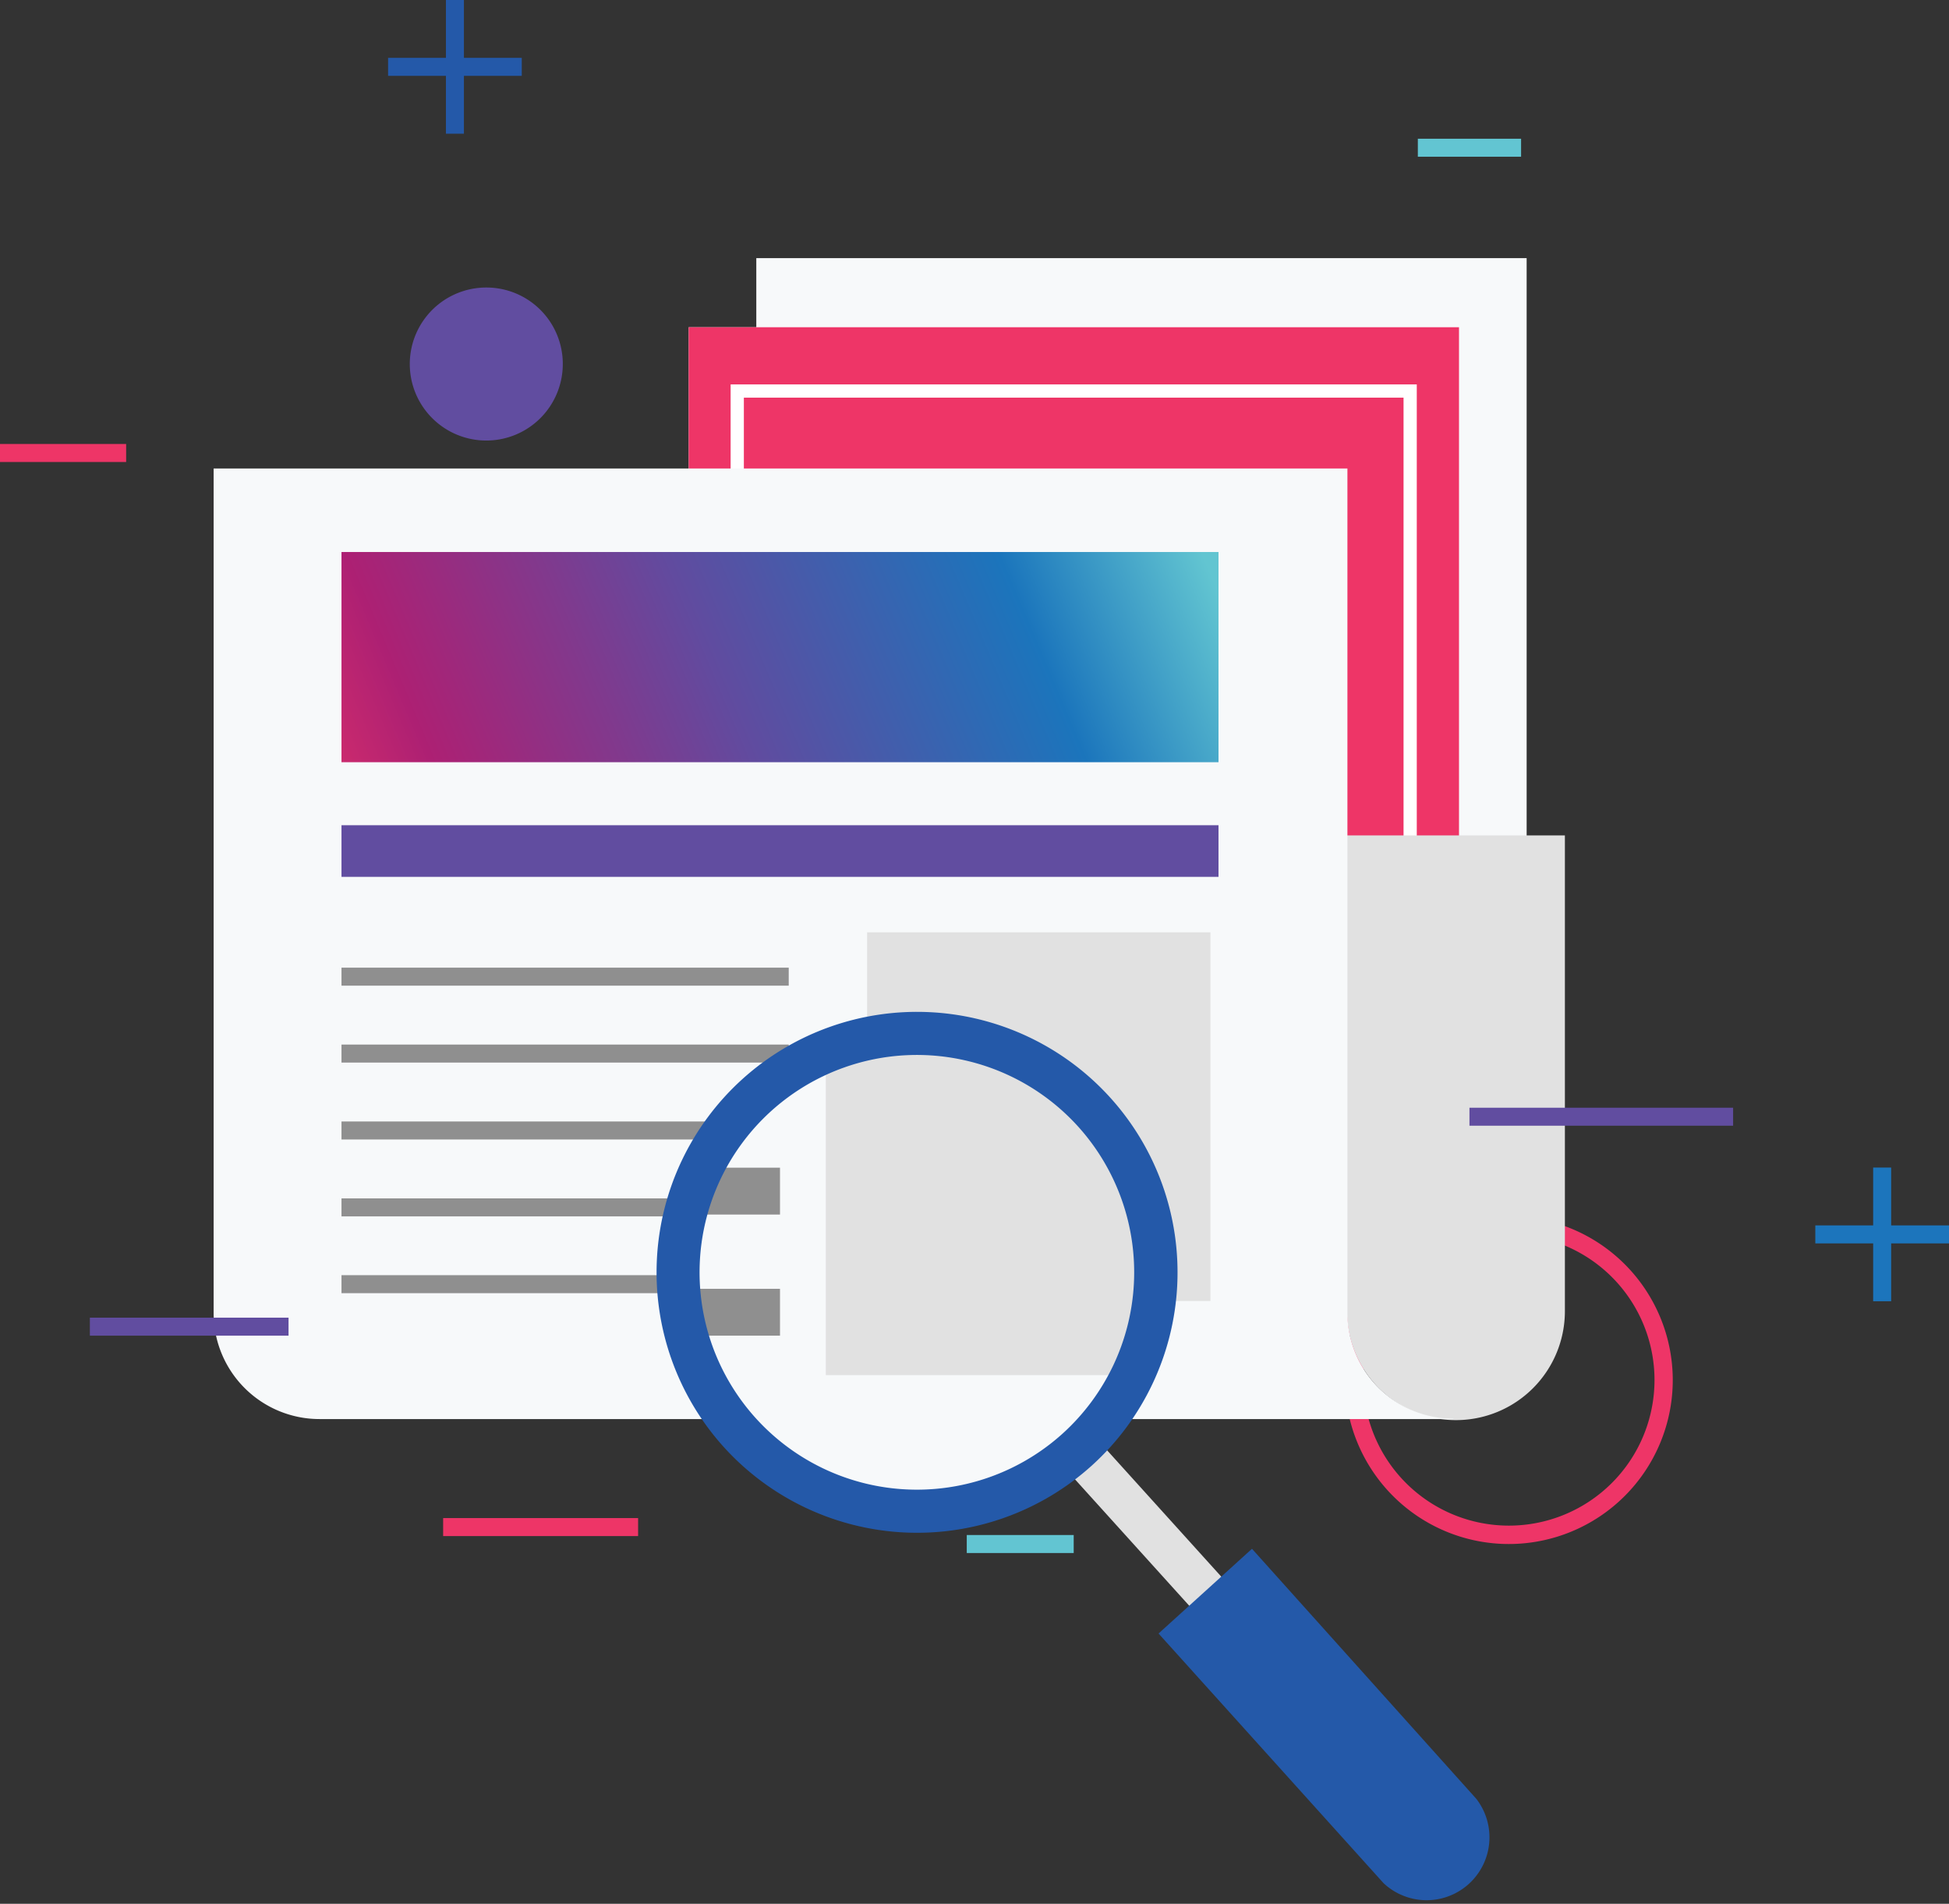 <svg xmlns="http://www.w3.org/2000/svg" viewBox="0 0 147.25 143.82"><rect x="0" y="0" width="147.25" height="143.82" fill="#333333" stroke="none"/><defs><linearGradient id="a" x1="20.04" y1="66.09" x2="88.81" y2="37.01" gradientUnits="userSpaceOnUse"><stop offset="0" stop-color="#ee3667"/><stop offset=".01" stop-color="#ee3667"/><stop offset=".2" stop-color="#ad2073"/><stop offset=".38" stop-color="#81398d"/><stop offset=".5" stop-color="#614b9f"/><stop offset=".81" stop-color="#1b75bc"/><stop offset="1" stop-color="#62c5d1"/></linearGradient></defs><g data-name="Layer 2"><path fill="#f7f9fa" d="M57.14 19.5h58.2v76.18h-58.2z"/><path fill="#fff" d="M52.03 24.72h58.2v76.18h-58.2z"/><path fill="#ee3567" d="M52.03 24.72h58.2v76.18h-58.2z"/><path fill="#fff" d="M61.04 36.43h40.16v1.2H61.04zM61.04 42.46h40.16v1.2H61.04zM61.04 48.49h40.16v1.2H61.04zM61.04 54.52h40.16v1.2H61.04zM61.04 60.56h40.16v1.2H61.04zM61.04 66.59h40.16v1.2H61.04zM61.04 72.62h40.16v1.2H61.04z"/><path fill="none" stroke="#fff" stroke-miterlimit="10" d="M55.7 29.54h50.84v66.55H55.7z"/><path d="M114 116.64a12.38 12.38 0 1112.38-12.38A12.39 12.39 0 01114 116.64zm0-23.39a11 11 0 1011 11 11 11 0 00-11-11z" fill="#ee3567"/><path d="M101.77 63.11v35.94a8.23 8.23 0 0016.46 0V63.11z" fill="#e1e1e1"/><path d="M109.8 107.17a8 8 0 01-8-8V35.39H16.14V99.2a8 8 0 008 8h85.66z" fill="#f7f9fa"/><path fill="#ee3567" d="M0 33.54h9.53v1.36H0z"/><path fill="#614da0" d="M6.79 99.54H21.8v1.36H6.79z"/><path fill="#62c5d2" d="M73.04 115.96h8.08v1.36h-8.08z"/><path fill="#2459a9" d="M29.32 4.37h10.1v1.36h-10.1z"/><path fill="#2459a9" d="M33.69 0h1.36v10.1h-1.36z"/><path fill="#1c75bc" d="M137.15 92.57h10.1v1.36h-10.1z"/><path fill="#1c75bc" d="M141.52 88.2h1.36v10.1h-1.36z"/><path fill="#ee3567" d="M33.48 114.68h14.73v1.36H33.48z"/><path fill="#62c5d2" d="M107.12 10.48h7.8v1.36h-7.8z"/><path fill="#614da0" d="M111.02 83.68h19.92v1.36h-19.92zM42.52 27.49a5.78 5.78 0 11-5.77-5.77 5.77 5.77 0 015.77 5.77z"/><path fill="#e1e1e1" d="M65.51 70.43h25.94v27.85H65.51z"/><path fill="#614da0" d="M25.8 62.34h66.26v3.9H25.8z"/><path fill="#8f8f8f" d="M25.8 73.1h33.79v1.36H25.8zM25.8 78.91h33.79v1.36H25.8zM25.8 84.72h33.79v1.36H25.8zM25.8 90.53h33.79v1.36H25.8zM25.8 96.33h33.79v1.36H25.8z"/><path fill="url(#a)" d="M25.8 41.7h66.26v15.88H25.8z"/><circle cx="69.28" cy="96.08" r="16.96" fill="#f7f9fa"/><path fill="#e1e1e1" d="M86.68 103.88H62.39V79.59l13.29-.68 10.01 9.83.99 15.14z"/><path fill="#8f8f8f" d="M52.88 88.21h6.05v3.54h-6.05zM52.88 97.36h6.05v3.54h-6.05z"/><path fill="#e1e1e1" d="M80.17 110.595l2.426-2.193 11.527 12.753-2.426 2.192z"/><path d="M87.53 123.4l17 18.86a4.75 4.75 0 007-6.38L94.59 117zM54.68 109.31a19.68 19.68 0 1127.8 1.41 19.7 19.7 0 01-27.8-1.41zm26.78-24.2a16.42 16.42 0 10-1.17 23.18 16.43 16.43 0 001.17-23.18z" fill="#2459a9"/></g></svg>